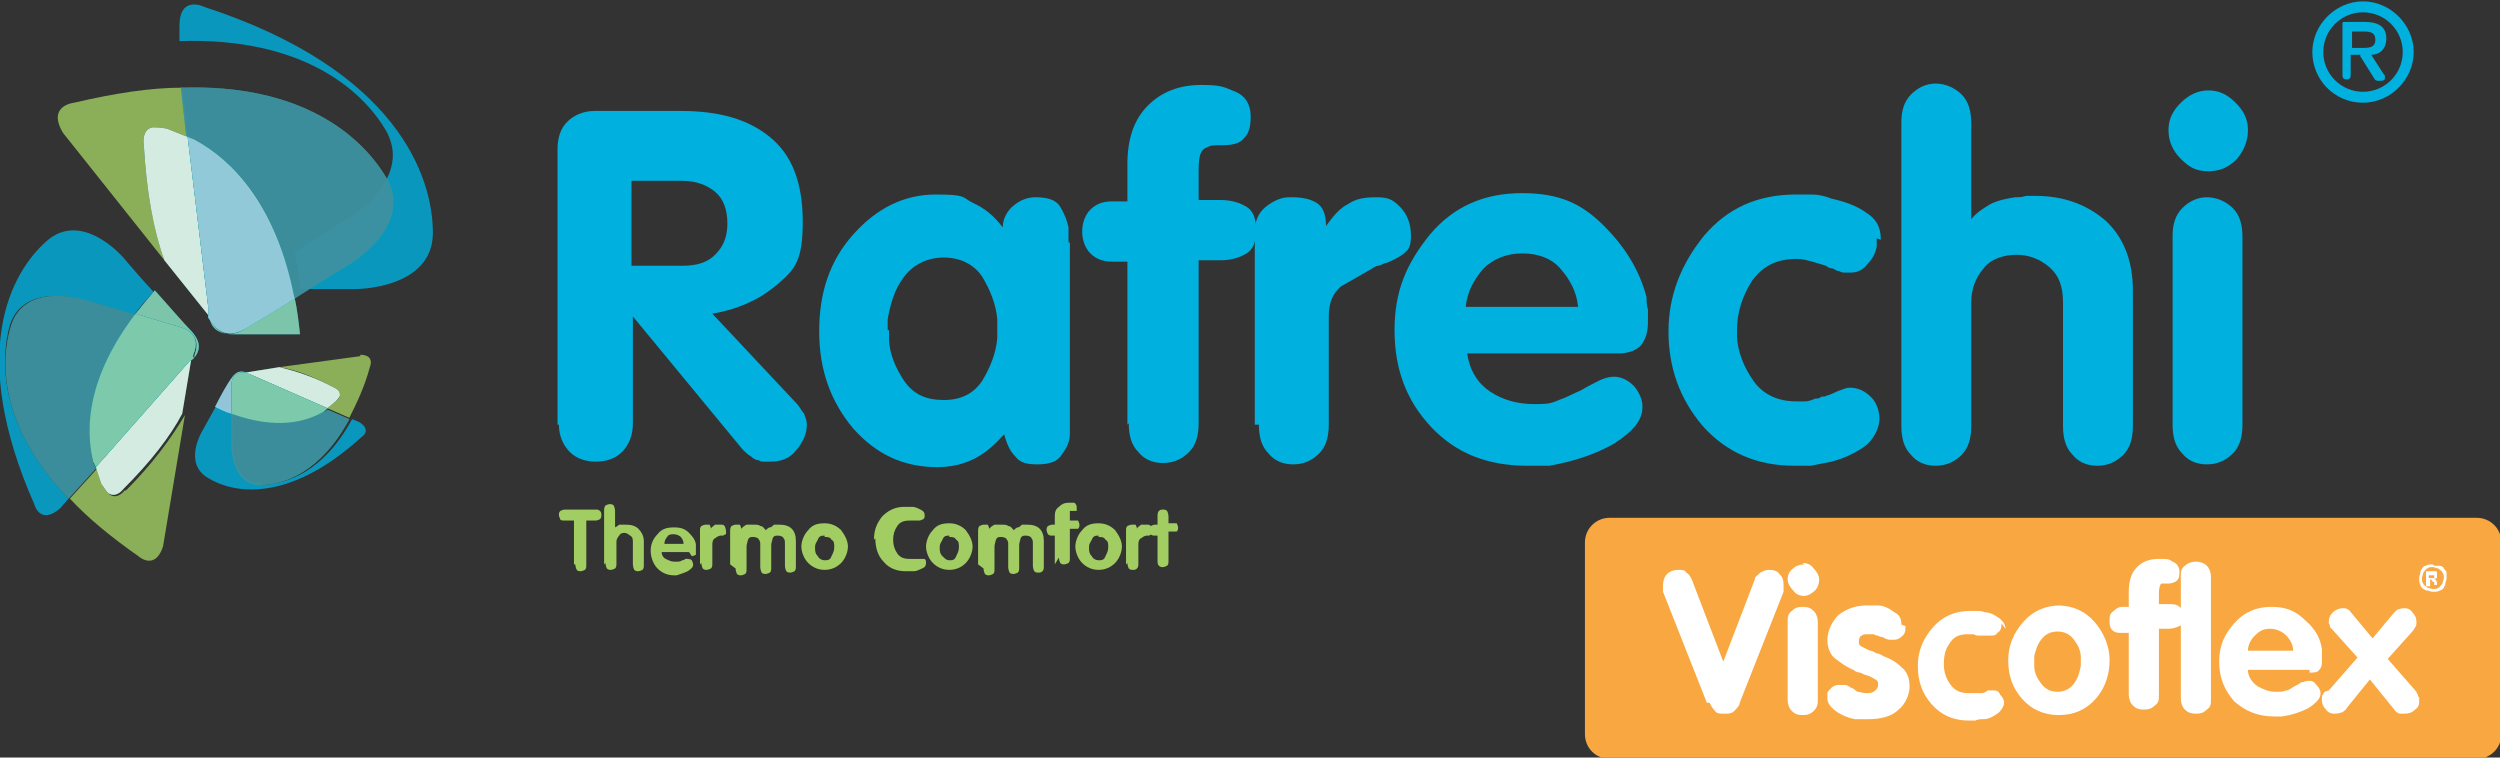 <?xml version="1.0" encoding="UTF-8"?>
<svg id="Layer_2" data-name="Layer 2" xmlns="http://www.w3.org/2000/svg" width="182.5" height="55.3" viewBox="0 0 182.5 55.3">
  <rect x="0" y="0" width="182.5" height="55.3" fill="#333333" stroke="none"/>
  <defs>
    <style>
      .cls-1, .cls-2, .cls-3, .cls-4, .cls-5, .cls-6, .cls-7, .cls-8, .cls-9, .cls-10, .cls-11 {
        fill-rule: evenodd;
      }

      .cls-1, .cls-2, .cls-4, .cls-5, .cls-6, .cls-9, .cls-10, .cls-11 {
        opacity: .8;
      }

      .cls-1, .cls-8 {
        fill: #a1cd62;
      }

      .cls-2 {
        fill: #22b373;
      }

      .cls-3, .cls-9 {
        fill: #fff;
      }

      .cls-12 {
        fill: #f8a741;
      }

      .cls-4 {
        fill: #00aced;
      }

      .cls-5, .cls-7 {
        fill: #00b0df;
      }

      .cls-6 {
        fill: #9ad0a3;
      }

      .cls-10 {
        fill: #428aa9;
      }

      .cls-11 {
        fill: #b4d0db;
      }
    </style>
  </defs>
  <g id="Layer_2-2" data-name="Layer 2">
    <g>
      <path class="cls-8" d="M41.9,41.2v-3.2h-.7c-.1,0-.3,0-.3-.1,0,0-.1-.2-.1-.3h0c0-.1,0-.2.1-.3,0,0,.2-.1.3-.1h2.3c.1,0,.2,0,.3.1s.1.2.1.3h0c0,.1,0,.2-.1.3,0,0-.2.1-.3.1h-.7s0,3.2,0,3.2c0,.2,0,.3-.1.4,0,0-.2.1-.3.1s-.2,0-.3-.1c0,0-.1-.2-.1-.4h0Z"/>
      <path class="cls-8" d="M44.1,41.2v-3.9c0-.1,0-.3.1-.4,0,0,.2-.1.3-.1s.2,0,.3.1c0,0,.1.2.1.4v1.2h0c0,0,.2-.1.3-.2,0,0,.2,0,.3,0,0,0,0,0,.1,0,0,0,0,0,.1,0,.4,0,.7.1.9.3.2.2.4.5.4.9v1.7c0,.2,0,.3-.1.4,0,0-.2.1-.3.1s-.2,0-.3-.1c0,0-.1-.2-.1-.4v-1.6c0-.2,0-.4-.2-.5-.1-.1-.3-.2-.4-.2s-.3,0-.4.2c-.1.1-.2.3-.2.4v1.6c0,.2,0,.3-.1.4,0,0-.2.1-.3.1s-.2,0-.3-.1c0,0-.1-.2-.1-.4h0Z"/>
      <path class="cls-8" d="M50.3,40.3h-2c0,.2.1.4.3.5s.4.2.6.2.2,0,.3,0c0,0,.2,0,.3-.1,0,0,.2,0,.2-.1,0,0,.1,0,.2,0,0,0,.2,0,.3.1,0,0,.1.2.1.3,0,.2-.1.3-.4.5-.2.1-.5.2-.8.3,0,0-.1,0-.1,0,0,0,0,0-.1,0-.5,0-.9-.2-1.2-.5-.3-.3-.5-.8-.5-1.3s.2-.9.5-1.2c.3-.4.7-.5,1.2-.5s.8.1,1.1.4c.3.3.5.6.5.9,0,0,0,.1,0,.2,0,0,0,.1,0,.2,0,.1,0,.2,0,.3,0,0-.2.1-.3.1h0ZM48.4,39.7h1.5c0-.2-.1-.4-.2-.5s-.3-.2-.5-.2-.4,0-.5.2c-.1.1-.2.3-.2.5Z"/>
      <path class="cls-8" d="M51.1,41.2v-2.5c0-.1,0-.2.1-.3,0,0,.2-.1.3-.1h0c.1,0,.2,0,.3,0,0,0,.1.2.1.3h0c0-.1.2-.2.3-.3,0,0,.2,0,.4,0s.2,0,.3.1c0,0,.1.2.1.4s0,.2,0,.2c0,0-.1,0-.2.1,0,0,0,0-.1,0,0,0,0,0-.1,0,0,0,0,0,0,0,0,0,0,0,0,0-.1,0-.3.1-.4.2-.1,0-.2.2-.2.4v1.4c0,.2,0,.3-.1.4,0,0-.2.1-.3.1s-.2,0-.3-.1c0,0-.1-.2-.1-.4h0Z"/>
      <path class="cls-8" d="M53.3,41.2v-2.4c0-.1,0-.3.1-.4,0,0,.2-.1.3-.1s.2,0,.3,0c0,0,.1.1.1.3.1-.1.2-.2.4-.3.1,0,.3,0,.5,0s.4,0,.5.1c.2,0,.3.2.4.3,0,0,.2-.2.3-.2.1,0,.2-.1.3-.2,0,0,.1,0,.2,0,0,0,.1,0,.2,0,.4,0,.7.1.9.3.2.2.3.5.3.9v1.8c0,.2,0,.3-.1.4,0,0-.2.1-.3.1s-.2,0-.3-.1c0,0-.1-.2-.1-.4v-1.6c0-.2,0-.3-.1-.4,0-.1-.2-.2-.4-.2s-.3,0-.4.2c0,.1-.1.3-.1.5v1.6c0,.2,0,.3-.1.4,0,0-.2.1-.3.1s-.2,0-.3-.1c0,0-.1-.2-.1-.4v-1.6c0-.2,0-.3-.1-.4,0-.1-.2-.2-.4-.2s-.3,0-.4.2c0,.1-.1.3-.1.5v1.6c0,.2,0,.3-.1.4,0,0-.2.1-.3.1s-.2,0-.3-.1c0,0-.1-.2-.1-.4h0Z"/>
      <path class="cls-8" d="M60.2,38.2c.5,0,.9.2,1.2.5.3.4.5.8.5,1.2s-.2.9-.5,1.2c-.3.3-.7.5-1.2.5s-.9-.2-1.2-.5c-.3-.3-.5-.8-.5-1.2s.2-.9.5-1.2c.3-.4.7-.5,1.2-.5h0ZM60.2,39.1c-.2,0-.4,0-.5.3-.1.2-.2.3-.2.5,0,0,0,0,0,0,0,0,0,0,0,0h0c0,0,0,0,0,.1,0,.2,0,.4.2.6.1.2.3.3.5.3s.4,0,.5-.3c.1-.2.2-.4.2-.6,0,0,0,0,0,0h0c0,0,0,0,0-.1,0,0,0,0,0,0,0-.2,0-.4-.2-.5-.1-.2-.3-.2-.5-.2Z"/>
      <path class="cls-8" d="M63.8,39.4c0-.7.2-1.2.6-1.7.4-.4.9-.7,1.6-.7s.2,0,.3,0c0,0,.2,0,.3,0,.2,0,.4.1.6.2.2.1.3.2.3.4s0,.2-.1.3c0,0-.2.1-.3.1s0,0,0,0c0,0,0,0,0,0,0,0,0,0-.1,0,0,0,0,0-.1,0,0,0-.2,0-.2,0s-.2,0-.3,0c-.4,0-.7.1-.9.4-.2.3-.3.6-.3,1s.1.7.3,1c.2.3.5.4.9.4s.3,0,.3,0c0,0,.2,0,.3,0,0,0,.1,0,.2,0,0,0,0,0,.1,0,0,0,0,0,0,0,0,0,0,0,0,0,0,0,.2,0,.2,0,0,0,.1.1.1.2,0,0,0,0,0,0,0,0,0,0,0,0,0,.2,0,.4-.3.5-.2.1-.4.2-.6.2-.1,0-.2,0-.3,0-.1,0-.2,0-.3,0-.6,0-1.2-.2-1.6-.7-.4-.4-.6-1-.6-1.7h0Z"/>
      <path class="cls-8" d="M69.3,38.2c.5,0,.9.2,1.2.5.3.4.5.8.5,1.2s-.2.9-.5,1.2c-.3.3-.7.5-1.2.5s-.9-.2-1.2-.5c-.3-.3-.5-.8-.5-1.2s.2-.9.5-1.2c.3-.4.7-.5,1.2-.5h0ZM69.3,39.1c-.2,0-.4,0-.5.3-.1.2-.2.3-.2.5,0,0,0,0,0,0,0,0,0,0,0,0h0c0,0,0,0,0,.1,0,.2,0,.4.2.6s.3.3.5.3.4,0,.5-.3c.1-.2.2-.4.2-.6,0,0,0,0,0,0h0c0,0,0,0,0-.1,0,0,0,0,0,0,0-.2,0-.4-.2-.5-.1-.2-.3-.2-.5-.2Z"/>
      <path class="cls-8" d="M71.4,41.2v-2.4c0-.1,0-.3.1-.4,0,0,.2-.1.3-.1s.2,0,.3,0c0,0,.1.1.1.3.1-.1.2-.2.4-.3.1,0,.3,0,.5,0s.4,0,.5.1c.2,0,.3.2.4.3,0,0,.2-.2.3-.2.1,0,.2-.1.3-.2,0,0,.1,0,.2,0,0,0,.1,0,.2,0,.4,0,.7.1.9.3.2.2.3.5.3.9v1.8c0,.2,0,.3-.1.4s-.2.1-.3.1-.2,0-.3-.1c0,0-.1-.2-.1-.4v-1.6c0-.2,0-.3-.1-.4,0-.1-.2-.2-.4-.2s-.3,0-.4.2c0,.1-.1.3-.1.5v1.6c0,.2,0,.3-.1.4,0,0-.2.1-.3.1s-.2,0-.3-.1c0,0-.1-.2-.1-.4v-1.6c0-.2,0-.3-.1-.4,0-.1-.2-.2-.4-.2s-.3,0-.4.2c0,.1-.1.3-.1.5v1.6c0,.2,0,.3-.1.4,0,0-.2.1-.3.1s-.2,0-.3-.1c0,0-.1-.2-.1-.4h0Z"/>
      <path class="cls-8" d="M77,41.2v-2.1h-.2c-.1,0-.2,0-.3-.1,0,0-.1-.2-.1-.3s0-.2.1-.3c0,0,.2-.1.3-.1h.2v-.5c0-.3,0-.6.3-.8.2-.2.4-.3.7-.3s.3,0,.4,0c.1,0,.2.2.2.3s0,.2,0,.3c0,0-.2,0-.3,0s-.1,0-.2,0c0,0,0,.1,0,.3v.4h.3c.1,0,.2,0,.3,0,0,0,.1.2.1.3s0,.2-.1.3c0,0-.2,0-.3,0h-.3v2.1c0,.2,0,.3-.1.4,0,0-.2.1-.3.1s-.2,0-.3-.1c0,0-.1-.2-.1-.4h0Z"/>
      <path class="cls-8" d="M80.2,38.2c.5,0,.9.2,1.2.5.3.4.5.8.5,1.2s-.2.9-.5,1.2c-.3.3-.7.5-1.2.5s-.9-.2-1.2-.5c-.3-.3-.5-.8-.5-1.2s.2-.9.5-1.2c.3-.4.7-.5,1.2-.5h0ZM80.2,39.1c-.2,0-.4,0-.5.3-.1.2-.2.3-.2.5,0,0,0,0,0,0,0,0,0,0,0,0h0c0,0,0,0,0,.1,0,.2,0,.4.2.6.1.2.3.3.5.3s.4,0,.5-.3c.1-.2.2-.4.2-.6,0,0,0,0,0,0h0c0,0,0,0,0-.1,0,0,0,0,0,0,0-.2,0-.4-.2-.5-.1-.2-.3-.2-.5-.2Z"/>
      <path class="cls-8" d="M82.2,41.2v-2.5c0-.1,0-.2.1-.3,0,0,.2-.1.3-.1h0c.1,0,.2,0,.3,0,0,0,.1.2.1.3h0c0-.1.2-.2.3-.3,0,0,.2,0,.4,0s.2,0,.3.1c0,0,.1.2.1.4s0,.2,0,.2c0,0-.1,0-.2.1,0,0,0,0-.1,0,0,0,0,0-.1,0,0,0,0,0,0,0,0,0,0,0,0,0-.1,0-.3.1-.4.2-.1,0-.2.2-.2.4v1.4c0,.2,0,.3-.1.4s-.2.1-.3.1-.2,0-.3-.1c0,0-.1-.2-.1-.4h0Z"/>
      <path class="cls-8" d="M84.5,41.2v-2.1h-.2c-.1,0-.2,0-.3-.1,0,0-.1-.2-.1-.3s0-.2.1-.3c0,0,.2-.1.3-.1h.2v-.6c0-.1,0-.3.1-.4s.2-.1.3-.1.2,0,.3.1c0,0,.1.2.1.4v.5h.3c.1,0,.2,0,.3,0,0,0,.1.2.1.3s0,.2-.1.3c0,0-.2,0-.3,0h-.3v2.1c0,.2,0,.3-.1.4,0,0-.2.1-.3.1s-.2,0-.3-.1-.1-.2-.1-.4h0Z"/>
      <path class="cls-12" d="M117.5,37.8h63.3c1,0,1.8.8,1.8,1.8v14c0,1-.8,1.8-1.8,1.8h-63.3c-1,0-1.8-.8-1.8-1.8v-14c0-1,.8-1.8,1.8-1.8Z"/>
      <path class="cls-1" d="M11.1,9.3c.3,0,.7,0,1.1.1l1.5.6-.4-3.6c-2.3,0-4.9.4-7.9,1.1,0,0-2,.2-.8,2.2l7.4,9.3c-.8-2.3-1.3-5-1.5-8.4,0,0-.2-1.1.6-1.3Z"/>
      <path class="cls-5" d="M14.9.5s-1.8-.9-1.8,1.4v1.1c9-.3,13.3,3.6,15,6.4,2.2,3.6-2.6,6.5-2.6,6.5,0,0-2,1.2-4,2.5.2.8.3,1.7.4,2.7h4.1s5.6,0,5.6-4.1S29,5.1,14.9.5Z"/>
      <path class="cls-2" d="M14.2,10.2c2.8,1.5,6,4.7,7.3,11.6,2-1.3,4-2.5,4-2.5,0,0,4.9-2.9,2.6-6.5-1.8-2.9-6.1-6.7-14.9-6.4l.4,3.6.5.2Z"/>
      <path class="cls-10" d="M14.2,10.2c2.8,1.5,6,4.7,7.3,11.6,2-1.3,4-2.5,4-2.5,0,0,4.9-2.9,2.6-6.5-1.8-2.9-6.1-6.7-14.9-6.4l.4,3.6.5.2Z"/>
      <path class="cls-2" d="M15.2,22.4l-1.5-12.4-1.5-.6c-.4-.1-.8-.1-1.1-.1-.8.2-.6,1.3-.6,1.3.2,3.4.7,6.2,1.5,8.4l3.2,4c0-.3,0-.6,0-.6Z"/>
      <path class="cls-9" d="M15.2,22.4l-1.5-12.4-1.5-.6c-.4-.1-.8-.1-1.1-.1-.8.2-.6,1.3-.6,1.3.2,3.4.7,6.2,1.5,8.4l3.2,4c0-.3,0-.6,0-.6Z"/>
      <path class="cls-4" d="M17.9,24c-1.9,1.2-2.6-.8-2.6-.8v-.2c0,.6.3,1.4,1.7,1.4h4.9c-.1-.9-.2-1.8-.4-2.7-1.4.9-2.8,1.7-3.6,2.2Z"/>
      <path class="cls-6" d="M17.9,24c-1.9,1.2-2.6-.8-2.6-.8v-.2c0,.6.3,1.4,1.7,1.4h4.9c-.1-.9-.2-1.8-.4-2.7-1.4.9-2.8,1.7-3.6,2.2Z"/>
      <path class="cls-2" d="M14.2,10.2l-.5-.2,1.5,12.4s0,.3,0,.6v.2c.1,0,.8,1.9,2.7.8.8-.5,2.2-1.3,3.6-2.2-1.3-6.8-4.5-10.1-7.3-11.6Z"/>
      <path class="cls-4" d="M14.2,10.2l-.5-.2,1.5,12.4s0,.3,0,.6v.2c.1,0,.8,1.9,2.7.8.8-.5,2.2-1.3,3.6-2.2-1.3-6.8-4.5-10.1-7.3-11.6Z"/>
      <path class="cls-11" d="M14.2,10.2l-.5-.2,1.5,12.4s0,.3,0,.6v.2c.1,0,.8,1.9,2.7.8.8-.5,2.2-1.3,3.6-2.2-1.3-6.8-4.5-10.1-7.3-11.6Z"/>
      <path class="cls-1" d="M9.1,35.8s-.5.7-1.1.3c-.2-.2-.4-.4-.5-.7l-.4-1.2-2,2.2c1.3,1.4,3,2.8,5,4.2,0,0,1.2,1.1,1.8-.7l1.6-9.6c-1,1.7-2.4,3.6-4.3,5.5Z"/>
      <path class="cls-5" d="M.7,23.8c1-3.3,5.4-1.9,5.4-1.9,0,0,1.9.5,3.7,1.1.4-.6.9-1.1,1.4-1.7-1.2-1.3-2.2-2.5-2.2-2.5,0,0-3-3.5-5.6-1.2-2.6,2.3-5.8,8.1-.9,19.2,0,0,.4,1.6,1.9.3l.6-.7C0,31.2,0,26.4.7,23.8Z"/>
      <path class="cls-2" d="M6.8,33.8c-.6-2.5-.4-6.2,3.1-10.8-1.9-.6-3.7-1.1-3.7-1.1,0,0-4.4-1.4-5.4,1.9C0,26.4,0,31.2,5,36.4l2-2.2-.2-.4Z"/>
      <path class="cls-10" d="M6.8,33.8c-.6-2.5-.4-6.2,3.1-10.8-1.9-.6-3.7-1.1-3.7-1.1,0,0-4.4-1.4-5.4,1.9C0,26.4,0,31.2,5,36.4l2-2.2-.2-.4Z"/>
      <path class="cls-2" d="M13.8,26.4l-6.8,7.7.4,1.2c.2.3.3.5.5.7.6.4,1.1-.3,1.1-.3,2-2,3.4-3.8,4.3-5.5l.7-4.2c-.2.2-.4.3-.4.3Z"/>
      <path class="cls-9" d="M13.8,26.4l-6.8,7.7.4,1.2c.2.3.3.5.5.7.6.4,1.1-.3,1.1-.3,2-2,3.4-3.8,4.3-5.5l.7-4.2c-.2.2-.4.3-.4.3Z"/>
      <path class="cls-4" d="M13.2,23.9c1.7.5,1,2,1,2v.2c.3-.4.6-1-.2-1.9-.6-.6-1.7-1.9-2.7-3-.5.6-1,1.2-1.4,1.7,1.3.4,2.6.8,3.3,1Z"/>
      <path class="cls-6" d="M13.2,23.9c1.7.5,1,2,1,2v.2c.3-.4.6-1-.2-1.9-.6-.6-1.7-1.9-2.7-3-.5.6-1,1.2-1.4,1.7,1.3.4,2.6.8,3.3,1Z"/>
      <path class="cls-2" d="M14.1,26.1v-.2s.8-1.5-.9-2c-.7-.2-2-.6-3.3-1-3.5,4.6-3.7,8.3-3.1,10.8l.2.4,6.8-7.7s.2-.1.4-.3Z"/>
      <path class="cls-4" d="M14.1,26.1v-.2s.8-1.5-.9-2c-.7-.2-2-.6-3.3-1-3.5,4.6-3.7,8.3-3.1,10.8l.2.4,6.8-7.7s.2-.1.4-.3Z"/>
      <path class="cls-6" d="M14.1,26.1v-.2s.8-1.5-.9-2c-.7-.2-2-.6-3.3-1-3.5,4.6-3.7,8.3-3.1,10.8l.2.4,6.8-7.7s.2-.1.4-.3Z"/>
      <path class="cls-1" d="M26.3,26l-5.9.8c1.2.2,2.5.7,4,1.5,0,0,.5.2.4.6,0,.2-.2.3-.3.4l-.6.5,1.6.7c.5-1,1.1-2.2,1.5-3.7,0,0,.4-.9-.7-.9Z"/>
      <path class="cls-5" d="M19.1,35.3c-2.1,0-2.1-2.8-2.1-2.8,0,0,0-1.2,0-2.4-.4-.1-.8-.3-1.2-.5-.5.9-1,1.8-1,1.8,0,0-1.5,2.4.4,3.5,1.8,1.1,5.8,1.9,11.2-3,0,0,.8-.5-.2-1.1l-.5-.2c-2.1,3.9-4.8,4.7-6.5,4.8Z"/>
      <path class="cls-2" d="M23.7,30c-1.3.8-3.5,1.4-6.8.2,0,1.2,0,2.4,0,2.4,0,0,0,2.8,2.1,2.8,1.7,0,4.4-.9,6.5-4.8l-1.6-.7-.2.2Z"/>
      <path class="cls-10" d="M23.7,30c-1.3.8-3.5,1.4-6.8.2,0,1.2,0,2.4,0,2.4,0,0,0,2.8,2.1,2.8,1.7,0,4.4-.9,6.5-4.8l-1.6-.7-.2.2Z"/>
      <path class="cls-2" d="M18.2,27.3l5.7,2.5.6-.5c.1-.1.3-.3.3-.4.1-.4-.4-.6-.4-.6-1.5-.8-2.8-1.2-4-1.5l-2.5.4c.2,0,.3.2.3.2Z"/>
      <path class="cls-9" d="M18.2,27.3l5.7,2.5.6-.5c.1-.1.3-.3.3-.4.1-.4-.4-.6-.4-.6-1.5-.8-2.8-1.2-4-1.5l-2.5.4c.2,0,.3.2.3.2Z"/>
      <path class="cls-4" d="M16.9,28.1c0-1.1,1-.9,1-.9h.1c-.3-.1-.7-.2-1.1.4-.3.4-.8,1.3-1.2,2.1.4.2.8.4,1.2.5,0-.8,0-1.6,0-2.1Z"/>
      <path class="cls-11" d="M16.9,28.1c0-1.1,1-.9,1-.9h.1c-.3-.1-.7-.2-1.1.4-.3.4-.8,1.3-1.2,2.1.4.2.8.4,1.2.5,0-.8,0-1.6,0-2.1Z"/>
      <path class="cls-2" d="M18,27.2h-.1s-1-.2-1,.9c0,.4,0,1.3,0,2.1,3.3,1.2,5.5.6,6.8-.2l.2-.2-5.7-2.5s-.1,0-.3-.2Z"/>
      <path class="cls-4" d="M18,27.2h-.1s-1-.2-1,.9c0,.4,0,1.3,0,2.1,3.3,1.2,5.5.6,6.8-.2l.2-.2-5.7-2.5s-.1,0-.3-.2Z"/>
      <path class="cls-6" d="M18,27.2h-.1s-1-.2-1,.9c0,.4,0,1.3,0,2.1,3.3,1.2,5.5.6,6.8-.2l.2-.2-5.7-2.5s-.1,0-.3-.2Z"/>
      <path class="cls-7" d="M40.7,31V10.9c0-.8.2-1.5.7-2,.5-.5,1.2-.8,2-.8h6.3c2.8,0,4.9.6,6.5,1.9,1.6,1.3,2.4,3.3,2.4,6.2s-.6,3.5-1.9,4.6c-1.3,1.1-2.9,1.8-4.7,2.1l6.1,6.5c.3.3.4.6.6.8.1.3.2.5.2.8,0,.7-.3,1.3-.8,1.9-.5.6-1.1.8-1.9.8s-.3,0-.4,0c-.2,0-.3,0-.4-.1-.2,0-.4-.1-.6-.3-.2-.1-.4-.3-.6-.5l-8-9.7h0v7.8c0,.9-.3,1.6-.8,2.1-.5.5-1.2.7-1.9.7s-1.4-.2-1.9-.7c-.5-.5-.8-1.2-.8-2h0ZM46.1,13.1v6.3h3.7c1,0,1.8-.2,2.4-.8.6-.6.9-1.3.9-2.3s-.3-1.8-.9-2.3c-.6-.5-1.4-.8-2.4-.8h-3.7Z"/>
      <path class="cls-7" d="M78.1,17.7v13.4c0,.2,0,.4,0,.6,0,.6-.3,1.1-.6,1.5-.3.5-.9.7-1.8.7s-1.3-.2-1.6-.6c-.4-.4-.6-.9-.8-1.6-.7.8-1.4,1.4-2.2,1.8-.8.4-1.7.6-2.7.6-2.4,0-4.4-.9-6.1-2.8-1.6-1.9-2.5-4.2-2.5-7.1s.8-5.2,2.5-7.1c1.7-1.9,3.7-2.9,6-2.9s1.9.2,2.7.6c.9.4,1.6,1,2.2,1.8,0-.6.3-1.2.8-1.6.5-.4,1-.6,1.6-.6.9,0,1.5.2,1.8.7.3.5.5,1,.6,1.5,0,.2,0,.4,0,.6v.5h0ZM64.9,24.1v.3c0,.1,0,.2,0,.3,0,1.1.5,2.2,1.1,3.1.7,1,1.6,1.4,2.9,1.4s2.2-.5,2.8-1.4c.6-1,1-2,1.1-3.1,0-.1,0-.2,0-.3v-.3c0-.1,0-.2,0-.4,0-.1,0-.3,0-.4-.1-1.1-.5-2.1-1.1-3.1-.6-.9-1.6-1.4-2.8-1.4s-2.2.5-2.9,1.4c-.7.9-1,2-1.2,3.1,0,.1,0,.3,0,.4s0,.3,0,.4h0Z"/>
      <path class="cls-7" d="M82.3,31v-11.9h-1.1c-.7,0-1.2-.2-1.6-.6-.4-.4-.6-1-.6-1.6s.2-1.2.6-1.6c.4-.4.9-.6,1.6-.6h1.1v-2.7c0-1.9.5-3.3,1.5-4.3,1-1,2.3-1.5,3.9-1.5s1.7.2,2.5.5c.7.3,1.1.9,1.1,1.8s-.2,1.3-.5,1.6c-.3.4-.9.5-1.6.5s-.8,0-1.2.2c-.4.2-.5.7-.5,1.7v2.1h1.6c.8,0,1.4.2,1.9.5.5.3.7.9.7,1.7s-.2,1.4-.7,1.7c-.5.3-1.1.5-1.9.5h-1.6v11.9c0,.9-.2,1.6-.7,2.1-.5.5-1.1.8-1.9.8s-1.4-.3-1.8-.8c-.5-.5-.7-1.2-.7-2.1h0Z"/>
      <path class="cls-7" d="M91.6,31v-14.1c0-.8.3-1.4.8-1.8.5-.4,1.1-.7,1.7-.7h.2c.7,0,1.3.1,1.8.4.5.3.7.9.7,1.7h0c.5-.7,1-1.3,1.6-1.6.6-.4,1.2-.5,2.1-.5s1.2.2,1.7.7c.5.5.8,1.2.8,2.1s-.2,1-.5,1.3c-.4.3-.8.5-1.3.7-.2,0-.4.2-.6.2-.2,0-.4.2-.6.3,0,0,0,0,0,0s0,0,0,0c-.7.4-1.4.8-2.1,1.2-.6.5-.9,1.2-.9,2.2v7.9c0,.9-.2,1.6-.7,2.1-.5.5-1.1.8-1.9.8s-1.4-.3-1.8-.8c-.5-.5-.7-1.2-.7-2.1h0Z"/>
      <path class="cls-7" d="M118.1,25.8h-11c.2,1.3.8,2.2,1.7,2.8.9.6,2,.9,3.2.9s1.3-.1,1.8-.3c.6-.2,1.1-.5,1.6-.7.5-.3.9-.5,1.3-.7.4-.2.8-.3,1.1-.3.5,0,1,.2,1.5.7.4.5.6,1,.6,1.5,0,1-.7,1.8-2.1,2.7-1.4.8-3,1.3-4.7,1.6-.3,0-.6,0-.8,0-.3,0-.5,0-.8,0-2.9,0-5.2-.9-7-2.8-1.8-1.9-2.7-4.2-2.7-7.1s.9-4.9,2.6-7c1.7-2,3.9-3,6.7-3s4.4.8,6,2.4c1.6,1.6,2.6,3.3,3.1,5.2,0,.3,0,.6.1.9,0,.3,0,.6,0,.9,0,.8-.2,1.3-.5,1.7-.4.4-.9.6-1.7.6h0ZM107,22.4h8.2c-.1-1.1-.6-2-1.3-2.8s-1.7-1.1-2.8-1.1-2.1.4-2.8,1.1c-.7.8-1.2,1.7-1.3,2.8Z"/>
      <path class="cls-7" d="M137,17.4c0,.1,0,.2,0,.3,0,.1,0,.2,0,.3-.1.5-.3.9-.7,1.3-.3.4-.7.6-1.2.6s-.3,0-.4,0c-.1,0-.3,0-.4-.1-.2,0-.3-.1-.5-.2-.2,0-.4-.1-.5-.2-.3-.1-.7-.2-1-.3-.4-.1-.7-.2-1.1-.2-1.5,0-2.5.5-3.3,1.6-.7,1.1-1.1,2.3-1.1,3.6h0v.3c0,1.2.5,2.4,1.2,3.4.7,1,1.8,1.5,3.1,1.5s.4,0,.7,0c.2,0,.5-.1.7-.2.1,0,.3,0,.4-.1s.3,0,.4-.1c.4-.1.7-.3,1-.4.3-.1.5-.2.7-.2.6,0,1.1.2,1.6.7.4.4.6,1,.6,1.6s-.4,1.5-1.1,2c-.7.5-1.6.9-2.4,1.1-.5.1-1,.2-1.5.3-.5,0-.9,0-1.2,0-2.8,0-5-1-6.7-2.9-1.7-2-2.5-4.3-2.5-6.9s.9-4.9,2.6-7c1.7-2,3.9-3,6.7-3s.8,0,1.2,0,.9.1,1.4.3c.9.2,1.8.5,2.5,1,.8.5,1.1,1.1,1.1,2h0Z"/>
      <path class="cls-7" d="M138.8,31V8.9c0-.8.2-1.5.7-2,.5-.5,1.1-.8,1.8-.8s1.4.3,1.9.8c.5.5.7,1.2.7,2.1v7h0c.4-.5.9-.8,1.4-1.1.6-.3,1.2-.4,1.8-.5.3,0,.5,0,.8-.1.3,0,.5,0,.7,0,2,0,3.7.6,5.1,1.8,1.3,1.2,2,2.9,2,5.1v9.9c0,.9-.2,1.6-.7,2.1-.5.5-1.1.8-1.9.8s-1.4-.3-1.8-.8c-.5-.5-.7-1.2-.7-2.1v-9c0-1.2-.3-2-1-2.6-.7-.6-1.5-.9-2.4-.9s-1.9.3-2.4,1c-.6.7-.9,1.5-.9,2.5v9c0,.9-.2,1.6-.7,2.1-.5.5-1.1.8-1.9.8s-1.4-.3-1.8-.8c-.5-.5-.7-1.2-.7-2.1h0Z"/>
      <path class="cls-7" d="M158.6,31v-13.8c0-.8.2-1.5.7-2,.5-.5,1.1-.8,1.8-.8s1.4.3,1.9.8c.5.5.7,1.2.7,2.1v13.7c0,.9-.2,1.6-.7,2.1-.5.5-1.1.8-1.9.8s-1.4-.3-1.8-.8c-.5-.5-.7-1.2-.7-2.1h0ZM161.2,6.6c.8,0,1.4.3,2,.9.6.6.9,1.2.9,2s-.3,1.5-.8,2.1c-.6.6-1.2.9-2.1.9s-1.4-.3-2-.9c-.6-.6-.9-1.3-.9-2.1s.3-1.4.9-2,1.3-.9,2-.9h0Z"/>
      <path class="cls-3" d="M124.6,51.3l-3.2-8.1s0,0,0-.1,0,0,0-.1c0,0,0,0,0-.1,0,0,0-.1,0-.2,0-.3.1-.6.3-.8.2-.2.5-.3.8-.3s.5,0,.6.2c.2.1.3.3.4.5l2.3,6,2.3-6c0-.2.2-.3.4-.5.2-.1.4-.2.6-.2s.6,0,.8.3c.2.2.3.4.3.8s0,.1,0,.2c0,0,0,0,0,.1,0,0,0,0,0,.1,0,0,0,0,0,.1l-3.2,8.1c0,.2-.2.4-.4.6-.2.2-.4.2-.7.2s-.6,0-.7-.2c-.2-.2-.3-.4-.4-.6h0Z"/>
      <path class="cls-3" d="M130.5,51v-5.6c0-.3,0-.6.3-.8.2-.2.4-.3.8-.3s.6.1.8.3c.2.2.3.5.3.8v5.6c0,.4,0,.6-.3.9-.2.2-.4.3-.8.3s-.6-.1-.8-.3c-.2-.2-.3-.5-.3-.8h0ZM131.6,41.1c.3,0,.6.1.8.4.2.2.4.5.4.8s-.1.6-.3.8c-.2.2-.5.4-.8.4s-.6-.1-.8-.4c-.2-.2-.4-.5-.4-.8s.1-.6.4-.8c.2-.2.5-.3.8-.3h0Z"/>
      <path class="cls-3" d="M139.1,45.7c0,.3,0,.5-.2.7-.2.2-.4.3-.6.3s-.2,0-.4,0c-.1,0-.3-.1-.5-.2,0,0-.2,0-.3-.1,0,0-.2,0-.3-.1,0,0-.2,0-.2,0,0,0-.2,0-.2,0-.2,0-.4,0-.5.1-.1,0-.2.2-.2.4s0,.3.2.4c.2.1.4.2.6.3.2,0,.3.1.5.2.2,0,.3.1.5.2.5.2.9.4,1.3.8.4.3.6.8.6,1.4s-.3,1.3-.8,1.7c-.5.5-1.3.7-2.2.7s-.3,0-.5,0c-.2,0-.3,0-.5,0-.5-.1-1-.3-1.4-.6-.4-.3-.6-.6-.6-.9s0-.1,0-.2,0-.1,0-.2c0-.1.2-.3.3-.4.1-.1.3-.2.5-.2s.3,0,.5,0c.1,0,.3.1.4.2,0,0,0,0,0,0,0,0,0,0,0,0,.2,0,.3.2.5.3.2,0,.4.1.6.1s.5,0,.7-.2c.1-.1.2-.2.2-.4s0-.3-.2-.4c-.2-.1-.3-.2-.6-.3-.1,0-.3-.1-.5-.2-.2,0-.4-.1-.5-.2-.5-.2-.9-.5-1.3-.8-.4-.3-.6-.8-.6-1.4s.3-1.3.8-1.8c.5-.4,1.2-.7,2-.7s.3,0,.4,0c.1,0,.3,0,.5,0,.4,0,.8.2,1.2.5.4.2.5.5.5.9h0Z"/>
      <path class="cls-3" d="M146.1,45.5s0,0,0,.1c0,0,0,0,0,.1,0,.2-.1.4-.3.5-.1.2-.3.2-.5.2s-.1,0-.2,0c0,0-.1,0-.2,0,0,0-.1,0-.2,0,0,0-.1,0-.2,0-.1,0-.3,0-.4-.1-.1,0-.3,0-.5,0-.6,0-1,.2-1.3.7-.3.4-.4.9-.4,1.5h0c0,.6.2,1.1.5,1.5.3.4.7.6,1.3.6s.2,0,.3,0c0,0,.2,0,.3,0,0,0,.1,0,.2,0,0,0,.1,0,.2,0,.1,0,.3-.1.4-.2.1,0,.2,0,.3,0,.3,0,.5,0,.6.3.2.2.3.4.3.6s-.2.6-.5.8c-.3.2-.6.4-1,.4-.2,0-.4,0-.6.1-.2,0-.4,0-.5,0-1.1,0-2-.4-2.7-1.2-.7-.8-1-1.7-1-2.8s.4-2,1.1-2.8c.7-.8,1.6-1.2,2.7-1.2s.3,0,.5,0c.2,0,.4,0,.6.1.4,0,.7.2,1,.4.3.2.5.5.5.8h0Z"/>
      <path class="cls-3" d="M150.2,44.2c1.1,0,2,.4,2.7,1.2.7.8,1.1,1.8,1.1,2.8s-.3,2-1,2.8c-.7.8-1.6,1.2-2.7,1.2s-2-.4-2.7-1.2c-.7-.8-1-1.7-1-2.8s.4-2,1.1-2.8c.7-.8,1.6-1.2,2.7-1.2h0ZM150.2,46.1c-.5,0-.9.2-1.2.6-.3.4-.4.8-.5,1.2,0,0,0,.1,0,.2,0,0,0,.1,0,.2h0c0,.2,0,.2,0,.3,0,.5.2.9.5,1.3.3.4.7.6,1.2.6s.9-.2,1.2-.6c.3-.4.4-.8.5-1.3,0,0,0,0,0-.1h0c0-.2,0-.2,0-.3,0,0,0-.1,0-.2,0-.5-.2-.9-.5-1.3-.3-.4-.7-.6-1.2-.6Z"/>
      <path class="cls-3" d="M155.4,51v-4.8h-.5c-.3,0-.5,0-.7-.2-.2-.2-.2-.4-.2-.7s0-.5.3-.7c.2-.2.4-.3.6-.3h.5v-1.1c0-.8.2-1.4.6-1.8.4-.4.9-.6,1.6-.6s.7,0,1,.2c.3.1.5.4.5.7s0,.5-.2.7c-.1.1-.4.2-.6.2s-.3,0-.5,0c-.1,0-.2.3-.2.7v.8h.7c.3,0,.6,0,.8.2.2.1.3.4.3.7s0,.6-.3.7c-.2.1-.5.2-.8.2h-.7v4.8c0,.4,0,.6-.3.8-.2.2-.4.3-.8.3s-.6-.1-.8-.3c-.2-.2-.3-.5-.3-.8h0Z"/>
      <path class="cls-3" d="M159.2,51v-8.9c0-.3,0-.6.3-.8.2-.2.5-.3.8-.3s.6.1.8.3c.2.2.3.5.3.8v8.9c0,.4,0,.6-.3.8-.2.2-.4.3-.8.3s-.6-.1-.8-.3c-.2-.2-.3-.5-.3-.8h0Z"/>
      <path class="cls-3" d="M168.6,48.9h-4.5c0,.5.3.9.7,1.2.4.2.8.4,1.3.4s.5,0,.8-.1c.2,0,.4-.2.6-.3.2-.1.4-.2.5-.3.2,0,.3-.1.5-.1.2,0,.4,0,.6.3.2.2.3.4.3.6,0,.4-.3.7-.9,1.1-.6.3-1.2.5-1.9.6-.1,0-.2,0-.3,0-.1,0-.2,0-.3,0-1.2,0-2.1-.4-2.9-1.1-.7-.8-1.1-1.7-1.1-2.9s.4-2,1.1-2.8c.7-.8,1.6-1.2,2.7-1.2s1.8.3,2.5,1c.7.6,1.1,1.3,1.2,2.1,0,.1,0,.2,0,.4,0,.1,0,.2,0,.4,0,.3,0,.5-.2.7-.1.2-.4.2-.7.2h0ZM164.1,47.5h3.3c0-.4-.2-.8-.5-1.1-.3-.3-.7-.5-1.2-.5s-.8.2-1.1.5c-.3.3-.5.7-.5,1.1Z"/>
      <path class="cls-3" d="M170,50.4l2.1-2.4-1.8-2c0,0-.1-.1-.2-.2,0,0,0-.2-.1-.3,0,0,0,0,0-.1s0,0,0,0c0-.3.1-.5.3-.7.2-.2.5-.3.7-.3s.3,0,.4.1c.1,0,.2.2.3.3l1.5,1.8,1.5-1.8c.1-.1.2-.2.3-.3.1,0,.3-.1.4-.1.3,0,.5,0,.7.3.2.2.3.4.3.7s0,0,0,0,0,0,0,.1c0,0,0,.2-.1.3,0,0-.1.2-.2.3l-1.8,2,2.1,2.4c0,0,0,.1.1.2,0,0,0,.2.1.2,0,0,0,0,0,.1,0,0,0,0,0,.1,0,.3,0,.5-.3.7-.2.2-.4.3-.8.3s-.4,0-.5-.1c-.1,0-.2-.2-.3-.3,0,0,0,0,0,0,0,0,0,0,0,0l-1.7-2.1-1.7,2.1s0,0,0,0c0,0,0,0,0,0,0,.1-.2.2-.3.3-.1,0-.3.1-.5.1s-.5,0-.7-.3c-.2-.2-.3-.4-.3-.7s0,0,0-.1c0,0,0,0,0-.1,0,0,0-.2.1-.2,0,0,0-.1.1-.2h0Z"/>
      <path class="cls-3" d="M177.3,42.8h-.2v-1.1h.5c0,0,.2,0,.2,0,0,0,.1,0,.1.1,0,0,0,.1,0,.2s0,.2,0,.2c0,0-.1,0-.2.1,0,0,0,0,.1,0,0,0,0,0,.1.2v.2c.1,0-.2,0-.2,0v-.2c-.1,0-.2-.1-.2-.2,0,0,0,0,0,0,0,0,0,0-.1,0h0v.5h0ZM177.3,41.9h0v.3h.2c0,0,.1,0,.2,0,0,0,0,0,0-.1s0,0,0-.1c0,0,0,0-.2,0h-.2ZM177.6,41.2c-.2,0-.4,0-.5.1-.2,0-.3.2-.4.4,0,.2-.1.3-.1.5s0,.4.1.5c0,.2.2.3.4.4.2,0,.3.1.5.1s.4,0,.5-.1c.2,0,.3-.2.4-.4,0-.2.1-.3.1-.5,0-.1,0-.3,0-.4,0-.1-.1-.2-.2-.3,0-.1-.2-.2-.3-.2-.1,0-.3,0-.4,0h0ZM177.6,41.4h0c-.2,0-.3,0-.4.1-.1,0-.2.2-.3.3,0,.1-.1.3-.1.4s0,.3.1.4c0,.1.2.2.3.3.1,0,.3.1.4.1s.3,0,.4-.1c.1,0,.2-.2.3-.3,0-.1.1-.3.1-.4s0-.3-.1-.4c0-.1-.2-.2-.3-.3-.1,0-.3-.1-.4-.1Z"/>
      <path class="cls-7" d="M172.3,4.1l1,1.6c.1.2.2.2.4.2s.4,0,.4-.2,0-.2-.1-.3l-.9-1.4c.6,0,1.1-.4,1.1-1.2s-.5-1.2-1.6-1.2h-1.4c-.2,0-.2,0-.2.2v3.7c0,.2.1.3.3.3s.3-.1.3-.3v-1.5h.7ZM171.7,3.5h0v-1.2h.8c.4,0,.9,0,.9.6s-.5.6-1,.6h-.8ZM172.5,7.5c-2.1,0-3.7-1.7-3.7-3.7s1.7-3.7,3.7-3.7,3.7,1.7,3.7,3.7-1.7,3.7-3.7,3.7h0ZM172.5,6.7h0c-1.6,0-2.9-1.3-2.9-2.9s1.3-2.9,2.9-2.9,2.9,1.3,2.9,2.9-1.3,2.9-2.9,2.9Z"/>
    </g>
  </g>
</svg>